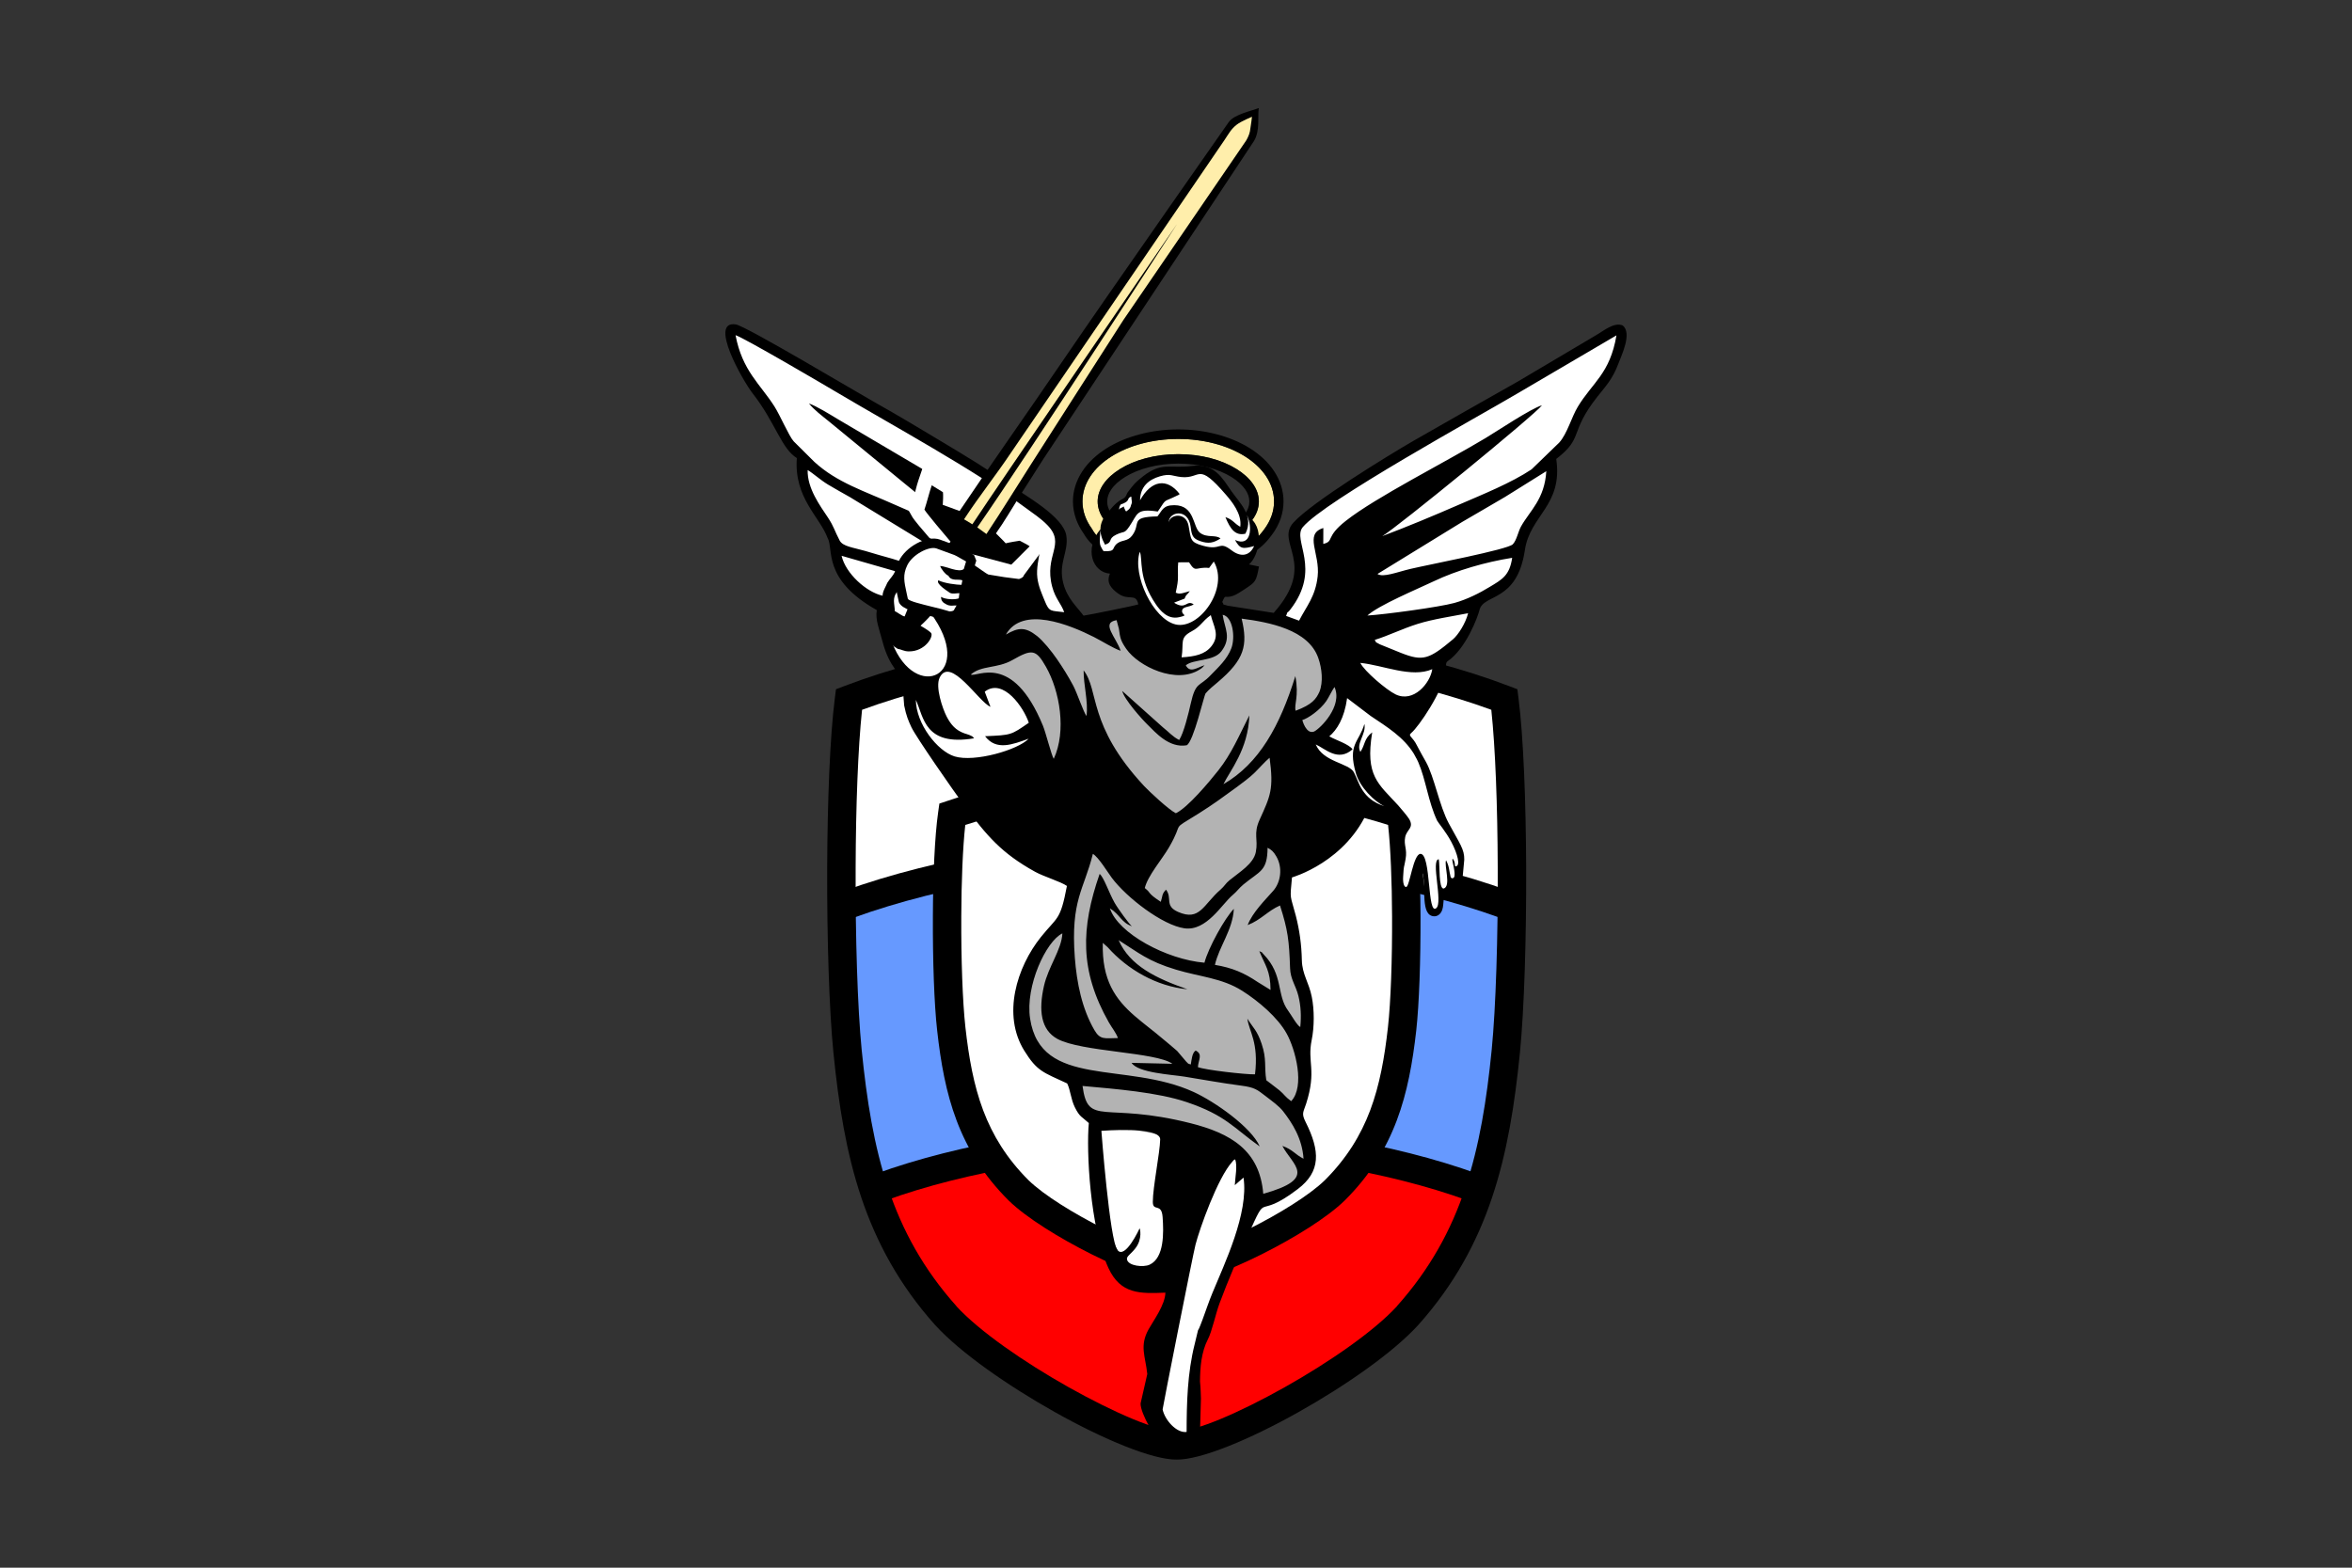 <?xml version="1.0" encoding="UTF-8"?> <svg xmlns="http://www.w3.org/2000/svg" xmlns:xlink="http://www.w3.org/1999/xlink" xml:space="preserve" width="348px" height="232px" version="1.1" style="shape-rendering:geometricPrecision; text-rendering:geometricPrecision; image-rendering:optimizeQuality; fill-rule:evenodd; clip-rule:evenodd" viewBox="0 0 348 232"><rect x="0" y="0" width="348" height="232" fill="#333333" stroke="none"/> <defs> <style type="text/css"> .fil0 {fill:none} .fil6 {fill:black} .fil1 {fill:#6699FF} .fil7 {fill:#B3B3B3} .fil2 {fill:red} .fil8 {fill:#FFEEAB} .fil3 {fill:white} .fil4 {fill:black;fill-rule:nonzero} .fil5 {fill:#FFEEAB;fill-rule:nonzero} </style> </defs> <g id="Слой_x0020_1">  <rect class="fil0" width="348" height="232"></rect> <g id="_2029927586720"> <g> <polygon class="fil1" points="124.53,117.11 124.35,147.7 128.02,171.6 135.24,184.97 143.99,197.15 161.19,208.39 175.43,212.58 188.44,208.13 206.45,195.07 217.28,177.76 221.97,160.97 223.92,144.68 223.96,114.77 207.14,108.87 181.91,105.19 148.6,106.82 128.41,114.38 "></polygon> <polygon class="fil2" points="128.34,175.01 138.75,193.99 150.81,203.34 172.81,214.15 188.51,209.66 197.44,202.55 212.25,190.95 218.77,175.57 189.53,170.01 156.56,168.09 "></polygon> <polygon class="fil1" points="125.62,134.78 128.02,174.81 139.28,172.1 168.37,168.57 191.41,168.51 219.29,174.94 223.93,141.43 222.58,134.78 189.53,127.8 153.84,127.86 "></polygon> <polygon class="fil3" points="125.62,103.52 124.47,133.79 142.11,129.23 202.78,127.4 224.36,134.16 224.36,108.55 222.58,103.52 189.53,96.54 153.84,96.6 "></polygon> <path class="fil4" d="M221.87 135.8c-6.56,-2.38 -14.25,-4.32 -22.49,-5.69 -8.11,-1.34 -16.73,-2.12 -25.28,-2.21 -8.55,0.09 -17.17,0.87 -25.28,2.21 -8.23,1.37 -15.93,3.31 -22.49,5.69l-1.43 -3.96c6.8,-2.47 14.75,-4.47 23.24,-5.88 8.3,-1.37 17.14,-2.17 25.94,-2.26l0.04 0c8.8,0.09 17.64,0.89 25.94,2.26 8.49,1.41 16.44,3.41 23.24,5.88l-1.43 3.96z"></path> <path class="fil4" d="M217.16 177.66c-5.91,-2.15 -12.84,-3.9 -20.27,-5.13 -7.31,-1.21 -15.08,-1.91 -22.79,-1.99 -7.71,0.08 -15.48,0.78 -22.79,1.99 -7.43,1.23 -14.36,2.98 -20.27,5.13l-1.43 -3.96c6.15,-2.23 13.34,-4.05 21.02,-5.32 7.5,-1.24 15.49,-1.96 23.45,-2.04l0.04 0c7.96,0.08 15.95,0.8 23.45,2.04 7.68,1.27 14.87,3.09 21.03,5.32l-1.44 3.96z"></path> <path class="fil4" d="M220.65 105.04c-6.29,-2.3 -13.55,-4.18 -21.29,-5.53 -8.11,-1.41 -16.72,-2.23 -25.26,-2.33 -8.54,0.1 -17.14,0.92 -25.26,2.33 -7.74,1.35 -15,3.23 -21.29,5.53 -0.61,5.71 -0.92,14.4 -0.95,23.25 -0.05,10.33 0.28,20.84 0.89,27.05 0.75,7.44 1.81,14.23 3.93,20.52 2.08,6.21 5.21,11.97 10.1,17.44l-0.01 0.01c3.41,3.71 10.02,8.28 16.6,11.98 6.72,3.77 13.22,6.58 15.94,6.51l0.1 0c2.72,0.07 9.23,-2.74 15.94,-6.51 6.58,-3.7 13.19,-8.27 16.6,-11.98l-0.01 -0.01c4.89,-5.47 8.02,-11.23 10.1,-17.44 2.12,-6.29 3.19,-13.08 3.93,-20.52 0.61,-6.21 0.94,-16.72 0.89,-27.05 -0.03,-8.85 -0.34,-17.54 -0.95,-23.25zm-20.58 -9.68c8.5,1.48 16.46,3.59 23.26,6.19l1.18 0.45 0.16 1.26c0.74,5.8 1.1,15.34 1.14,25.02 0.04,10.47 -0.29,21.15 -0.92,27.47 -0.77,7.72 -1.89,14.8 -4.12,21.45 -2.26,6.73 -5.65,12.98 -10.94,18.9l-0.02 0.02c-3.73,4.08 -10.75,8.96 -17.66,12.84 -7.25,4.08 -14.55,7.1 -18.05,7.04 -3.5,0.06 -10.8,-2.96 -18.05,-7.04 -6.91,-3.88 -13.93,-8.76 -17.66,-12.84l-0.02 -0.02c-5.29,-5.92 -8.67,-12.17 -10.94,-18.9 -2.23,-6.65 -3.35,-13.73 -4.12,-21.45 -0.63,-6.32 -0.96,-17 -0.92,-27.47 0.04,-9.68 0.4,-19.22 1.14,-25.02l0.16 -1.26 1.18 -0.45c6.8,-2.6 14.76,-4.71 23.26,-6.19 8.29,-1.44 17.13,-2.28 25.95,-2.38l0.04 0c8.82,0.1 17.66,0.94 25.95,2.38z"></path> <path class="fil3" d="M207.31 120.5c-9.07,-3.09 -21.2,-5.03 -33.21,-5.15 -12,0.12 -24.14,2.06 -33.21,5.15 -1.03,7.27 -0.96,24.4 -0.14,31.75 1.03,9.26 2.99,16.94 9.96,23.9 4.97,4.85 19.22,11.82 23.39,11.72 4.17,0.1 18.42,-6.87 23.39,-11.72 6.97,-6.96 8.93,-14.64 9.96,-23.9 0.82,-7.35 0.89,-24.48 -0.14,-31.75z"></path> <path class="fil4" d="M205.38 122.08c-4.19,-1.34 -8.97,-2.43 -14.05,-3.22 -5.52,-0.85 -11.39,-1.35 -17.23,-1.41 -5.84,0.06 -11.71,0.56 -17.22,1.41 -5.08,0.79 -9.87,1.88 -14.06,3.22 -0.38,3.45 -0.57,8.46 -0.59,13.54 -0.03,6.26 0.19,12.63 0.61,16.4 0.5,4.47 1.22,8.55 2.63,12.3 1.39,3.68 3.46,7.09 6.7,10.33 2.29,2.23 6.76,4.98 11.21,7.21 4.53,2.26 8.89,3.95 10.68,3.91l0.08 0c1.79,0.04 6.15,-1.65 10.68,-3.91 4.45,-2.23 8.92,-4.98 11.21,-7.21 3.24,-3.24 5.31,-6.65 6.7,-10.33 1.41,-3.75 2.13,-7.83 2.63,-12.3 0.42,-3.77 0.64,-10.14 0.61,-16.4 -0.02,-5.08 -0.21,-10.09 -0.59,-13.54zm-13.41 -7.37c5.86,0.91 11.34,2.21 16.01,3.8l1.23 0.41 0.18 1.28c0.51,3.57 0.76,9.44 0.79,15.41 0.02,6.44 -0.2,13 -0.63,16.87 -0.54,4.78 -1.32,9.18 -2.88,13.32 -1.59,4.22 -3.97,8.13 -7.69,11.84l-0.02 0.02c-2.59,2.53 -7.47,5.55 -12.26,7.95 -5.04,2.52 -10.12,4.4 -12.6,4.36 -2.48,0.04 -7.56,-1.84 -12.6,-4.36 -4.79,-2.4 -9.67,-5.42 -12.26,-7.95l-0.02 -0.02c-3.71,-3.71 -6.1,-7.62 -7.69,-11.84 -1.56,-4.14 -2.34,-8.54 -2.87,-13.32 -0.44,-3.87 -0.66,-10.43 -0.63,-16.87 0.02,-5.97 0.27,-11.84 0.78,-15.41l0.18 -1.28 1.23 -0.41c4.67,-1.59 10.15,-2.89 16.01,-3.8 5.72,-0.89 11.8,-1.4 17.85,-1.46l0.04 0c6.05,0.06 12.13,0.57 17.85,1.46z"></path> <path class="fil5" d="M161.57 78.27c-0.9,-1.23 -1.41,-2.6 -1.41,-4.06 0,-2.66 1.66,-5.03 4.35,-6.7 2.54,-1.58 6.01,-2.55 9.82,-2.55 3.82,0 7.29,0.97 9.83,2.55 2.68,1.67 4.35,4.04 4.35,6.7 0,1.46 -0.51,2.83 -1.41,4.06 -0.89,1.21 -1.59,1.9 -3.16,2.74l1.01 -0.64c1.27,-0.68 -0.05,-2.88 0.34,-3.43 0.63,-0.84 0.97,-1.77 0.97,-2.73 0,-1.83 -1.26,-3.53 -3.29,-4.79 -2.19,-1.37 -5.24,-2.21 -8.64,-2.21 -3.39,0 -6.44,0.84 -8.63,2.21 -2.03,1.26 -3.29,2.96 -3.29,4.79 0,0.96 0.34,1.89 0.96,2.73 0.39,0.6 2.46,1.66 0.71,2.79 -1.33,0.86 -2.51,-1.46 -2.51,-1.46z"></path> <path class="fil6" d="M160.38 79.02c-0.51,-0.71 -0.91,-1.47 -1.19,-2.26 -0.28,-0.83 -0.44,-1.68 -0.44,-2.55 0,-1.58 0.49,-3.07 1.36,-4.42 0.87,-1.34 2.12,-2.51 3.66,-3.47 1.41,-0.88 3.07,-1.58 4.92,-2.06 1.75,-0.46 3.66,-0.71 5.64,-0.71 1.98,0 3.89,0.25 5.65,0.71 1.85,0.48 3.51,1.18 4.92,2.06 1.54,0.96 2.79,2.13 3.66,3.47 0.87,1.35 1.35,2.84 1.35,4.42 0,0.87 -0.15,1.72 -0.43,2.55 -0.29,0.82 -0.71,1.61 -1.26,2.35 -0.5,0.67 -0.95,1.21 -1.52,1.71 -0.57,0.51 -1.22,0.95 -2.11,1.42l-1.4 -2.42 1.1 -0.68c0.13,-0.08 -0.23,-0.39 -0.31,-0.77 -0.18,-0.82 -0.33,-1.53 0.17,-2.24l0.02 -0.03c0.23,-0.31 0.41,-0.63 0.52,-0.97 0.11,-0.29 0.16,-0.6 0.16,-0.92 0,-0.61 -0.21,-1.21 -0.6,-1.77 -0.46,-0.67 -1.15,-1.29 -2.02,-1.83 -1,-0.62 -2.2,-1.12 -3.56,-1.47 -1.33,-0.34 -2.79,-0.53 -4.34,-0.53 -1.54,0 -3.01,0.19 -4.33,0.53 -1.36,0.35 -2.57,0.85 -3.56,1.47 -0.87,0.54 -1.57,1.16 -2.02,1.83 -0.39,0.56 -0.6,1.16 -0.6,1.77 0,0.32 0.05,0.63 0.16,0.92 0.11,0.34 0.29,0.66 0.52,0.97l0.05 0.07c0.01,0.02 0.11,0.09 0.24,0.21 0.32,0.29 0.68,0.62 0.97,1.07 0.72,1.11 0.84,2.31 -0.91,3.45 -2.39,1.55 -4.14,-1.3 -4.47,-1.88zm1.19 -0.75c-0.9,-1.23 -1.41,-2.6 -1.41,-4.06 0,-2.66 1.66,-5.03 4.35,-6.7 2.54,-1.58 6.01,-2.55 9.82,-2.55 3.82,0 7.29,0.97 9.83,2.55 2.68,1.67 4.35,4.04 4.35,6.7 0,1.46 -0.51,2.83 -1.41,4.06 -0.89,1.21 -1.59,1.9 -3.16,2.74l1.01 -0.64c1.27,-0.68 -0.05,-2.88 0.34,-3.43 0.63,-0.84 0.97,-1.77 0.97,-2.73 0,-1.83 -1.26,-3.53 -3.29,-4.79 -2.19,-1.37 -5.24,-2.21 -8.64,-2.21 -3.39,0 -6.44,0.84 -8.63,2.21 -2.03,1.26 -3.29,2.96 -3.29,4.79 0,0.96 0.34,1.89 0.96,2.73 0.39,0.6 2.46,1.66 0.71,2.79 -1.33,0.86 -2.51,-1.46 -2.51,-1.46z"></path> <path class="fil3" d="M108.07 49.83l1.63 4.65 3.48 4.43 1.92 4.83 3.52 3.74 0.12 3.3 2.55 5.05 1.57 3.33 1.44 4.84 3.14 3.67 3.23 1.68 -0.39 1.73 1.46 5.01 2.14 2.89 0.94 3.29 -0.19 3.36 4.34 5.94 3.58 6 15.73 11.84 0.25 4.24 -3.64 4.99 -2.95 5.62 -0.69 7.76 3.01 4.9 5.43 3.29 0.63 4.59 2.04 2.13 0.69 13.73 4.56 8.66 7.22 1.17 -3.52 7.6 -0.56 8.54 1.06 4.96 4.34 1.76 0.69 -8.04 1.88 -9.55 2.96 -7.79 4.58 -9.86 3.77 -1.88 3.58 -3.33 -0.19 -4.02 -2.01 -4.08 1.76 -5.84 -0.31 -4.59 0.56 -6.65 -1.76 -4.4 -0.75 -7.91 -0.82 -4.72 0.19 -4.27 -2.95 -2.57 1 -4.27 5.28 -0.82 7.72 -0.81 2.89 2 3.71 1.83 -0.88 5.15 0.53 5.05 0.51 0.63 1.72 -3.39 0.57 -0.98 0.59 4.69 1.29 2.22 0.82 -0.75 0.58 -2.54 1.01 -1.11 0.84 -0.5 0.7 -1.72 -0.24 -3.27 -2.64 -3.64 -1 -3.39 -1.95 -5.4 -3.17 -4.59 2.29 -1.44 3.74 -7.41 0.04 -1.66 2.47 -2.79 2.42 -4.82 3.29 -2.86 2.92 -3.1 0.95 -4.37 2.23 -4.02 1.63 -2.95 0.09 -4.55 2.86 -3.11 1.1 -3.24c0,0 1.95,-2.82 2.1,-3.17 0.16,-0.35 2.64,-3.23 2.64,-3.23l2.17 -5.22 -0.54 -1.35 -4.3 1.92 -7.09 4.55 -18.53 10.49 -15.36 9.74 -3.08 3.14 0.79 5.3 -1.95 6.38 -1.69 1.38 -7.16 -1.67 -1.45 -0.37 0.79 -2.33 3.42 -2.1 0.6 -2.79 1.32 -2.01 -0.93 -3.38c-0.04,-0.05 -0.06,-0.07 -0.13,-0.24 -0.12,-0.47 -0.28,-0.56 -0.31,-0.58 -0.09,-0.03 -0.18,-0.01 -0.26,-0.21l-4.06 -5.52 -3.58 -0.97 -4.49 0.12 -3.08 1.45 -2.11 1.67 -0.54 0.92c-0.49,0.3 -1.03,0.49 -1.36,1.01l-2.25 3.47 -0.59 2.62 5.27 4.75 1.94 4.15 -4.83 1.44 -3.96 0.63 -2.07 -1.32 -2.51 -5.84 0.69 -5.52 -6.16 -5.78 -24.18 -15.08 -12.62 -6.97 -5.09 -2.6 -0.64 1.03z"></path> <polygon class="fil7" points="143.76,96.93 142.88,99.3 144.73,101.5 148.33,101.15 151.58,103.69 154.04,109.58 155.8,114.85 159.84,110.55 169.95,121.97 167.93,128.03 160.98,122.85 158.49,132.88 154.32,139.72 151.59,148.14 152.9,155.71 159.69,160.21 160.32,164.8 168.36,167.31 180.4,169.68 184.27,171.43 186.26,178.11 191.69,175.39 193.27,172.97 193.63,169.9 191.89,165.37 192.51,162.65 193.03,156.98 193.25,149.68 192.06,144.31 191.58,138.79 190.28,131.8 190.26,126.07 190.84,114.02 196.58,107.33 199.09,99.52 195.4,93.72 190.44,92.09 184.35,90.91 181.75,90.3 180.2,90.42 180.64,93.5 179.9,96.49 175.11,97.85 172.25,98.03 166.37,93.02 165.5,91.02 161.23,92.14 152.97,91 147.61,91.83 "></polygon> <path class="fil7" d="M166.19 130.18l7.12 5.62 4.39 0 4.92 -4.96 3.38 -3.07c0,0 1.53,-4.78 1.6,-5.06 0.06,-0.27 3.16,-7.2 3.18,-7.46 0.01,-0.26 -2.19,-4.44 -2.19,-4.44l-2.15 1.71 -5.49 4.26 -4.13 2.73 -3.82 2.37 -6.81 8.3z"></path> <g> <path class="fil6" d="M177.69 206.95c-0.01,-0.28 -0.04,-1.66 -0.14,-2.5 0.01,-1.07 0.06,-2.16 0.22,-3.19 0.18,-1.1 0.47,-2.14 0.94,-3.04 0.61,-1.16 1.15,-3.78 1.73,-5.34 1.29,-3.47 2.68,-6.67 4.16,-9.96 3.21,-7.14 0.94,-2.03 7.43,-6.96 3.4,-2.58 3.32,-5.6 1.13,-9.95 -0.63,-1.26 -0.31,-1.42 0.1,-2.69 1.58,-4.96 0.13,-6.1 0.82,-9.43 0.39,-1.92 0.4,-4.43 0.01,-6.36 -0.43,-2.18 -1.42,-3.31 -1.47,-5.44 -0.05,-2.3 -0.34,-4.41 -0.89,-6.56 -0.84,-3.23 -0.9,-2.23 -0.57,-5.68 0,0 8.08,-2.27 11.38,-10.24 0.78,0.62 3.77,2.67 4.47,2.91 -0.77,3.04 -0.34,4.2 -0.55,7.17l0.18 1.89c-0.03,0.93 1.29,1.86 2.02,1.03 0.46,-0.89 1.65,-4.22 1.86,-3.24 0.46,2.18 -0.33,6.07 1.61,6.23 0.45,0.04 1,-0.21 1.26,-0.95 0.35,-1 -0.09,-2.39 1.03,-2.8 0.34,-0.12 0.09,-0.68 0.56,-0.78 0.69,-0.15 1.39,-0.82 1.46,-1.58l0.21 -2.26c0.03,-1.56 -0.66,-2.35 -2.3,-5.4 -1.39,-2.59 -2.12,-6.82 -3.37,-9.08 -0.25,-0.44 -1.09,-1.93 -1.28,-2.33 -0.7,-1.47 -1.45,-1.48 -0.89,-1.95 1.1,-0.91 4.63,-6.12 5.12,-9.08 0.08,-0.52 -0.1,-1.3 0.22,-1.51 2.76,-1.85 4.51,-6.62 4.75,-7.6 0.59,-2.46 5.56,-1.07 6.72,-8.88 0.76,-5.17 5.65,-6.57 4.64,-13.48 4.15,-3.2 1.82,-3.78 6.08,-9.21 1.13,-1.43 2.24,-2.58 3.05,-4.74 0.52,-1.39 2.14,-4.65 0.7,-5.81 -1.29,-0.53 -2.84,0.82 -4.03,1.5l-11.48 6.8c-5.14,2.91 -10.32,5.83 -15.38,8.74 -3.85,2.22 -15.11,9.13 -17.83,12.14 -2.74,3.03 3.63,6.01 -2.92,13.36l-6.78 -1.06c-1.17,-0.37 -0.36,0.06 -0.83,-0.55 0.56,-1.28 0.22,-0.47 1.59,-0.91 0.48,-0.15 1.28,-0.69 1.74,-0.99 1.63,-1.09 1.68,-1.11 2.11,-3.35l-1.48 -0.31c1.48,-1.24 2.48,-5.67 -0.26,-7.15 0.01,0 0.01,0 0.01,0.01 0.75,1.59 0.62,4.63 -1.82,3.52 0.74,1.35 1.16,1.36 2.83,0.9 -0.69,1.52 -2.01,1.65 -3.33,0.64 -1.99,-1.52 -1.45,0.09 -4.22,-0.68 -1.96,-0.54 -1.77,-0.93 -2.15,-2.95 -0.4,-2.16 -2.85,-1.68 -2.93,-0.49 -0.09,-1.57 2.88,-2.25 3.24,0.65 0.15,1.21 0.29,1.7 1.35,2.08 1.28,0.46 2.03,0.29 3.06,-0.37 -0.7,-0.62 -2,-0.03 -3.05,-0.86 -1.07,-0.85 -0.72,-4.07 -3.79,-4.07 -1.69,0 -1.76,0.78 -2.49,1.66 -4.2,0.09 -2.34,1.01 -3.76,2.86 -0.64,0.83 -1.43,0.62 -2.1,1.08 -1.03,0.71 -0.11,1.29 -2.1,1.21 -0.24,-0.29 -0.21,-0.36 -0.36,-0.59 -0.36,-0.54 -0.15,-1.67 -0.11,-2.66 -2.47,2.94 -1.15,6.4 1.41,6.57 -0.63,1.38 0.27,2.26 1.16,2.91 1.63,1.21 2.66,-0.14 3.03,1.64 -0.39,0.17 -7.31,1.56 -8.1,1.67 -1,-1.33 -2.4,-2.55 -2.98,-4.73 -0.82,-3.01 0.78,-4.61 0.44,-7.07 -0.41,-2.87 -6.12,-5.98 -8.45,-7.62 -3.1,-2.18 -6.45,-4.21 -9.84,-6.24 -3.31,-1.99 -6.6,-3.97 -10.13,-5.95 -2.62,-1.47 -19.02,-11.27 -20.5,-11.49 -4.06,-0.62 1.04,8.34 2.51,10.22 3.36,4.3 4.23,8.15 6.53,9.56 -0.45,5.86 3.39,8.69 4.54,11.8 0.97,1.62 -0.88,6.1 7.29,10.7 -0.23,1.43 0.32,2.67 0.87,4.74 1.04,3.88 2.58,4.39 2.9,5.85l0.28 3.53c0.31,1.54 0.62,2.24 1.07,3.21 0.66,1.42 6.21,9.4 7.82,11.58 0,0 0.01,0.01 0.01,0.01 3.33,4.49 5.52,7.07 10.48,9.81 1.26,0.7 3.81,1.46 4.7,2.09 -0.98,5.19 -1.41,4.52 -3.85,7.56 -3.57,4.46 -5.76,11.5 -2.46,16.82 1.91,3.08 2.79,3.19 6.35,4.85 0.49,1 0.53,2.31 1.13,3.52 0.72,1.47 1.04,1.39 2.07,2.34 -0.38,4.04 0.15,15.45 2.89,21.43 1.8,3.93 4.71,3.82 8.44,3.67 -0.04,1.81 -1.77,4.13 -2.5,5.45 -1.35,2.46 -0.46,3.93 -0.18,6.59l-0.99 4.34c-0.08,1.44 2.39,5.64 3.28,6.17 0.69,0.47 5.21,1.25 5.44,0.5l0.21 -7.4zm26.12 -122.01c0.82,0.57 2.93,-0.29 4.88,-0.75 2.74,-0.65 14.36,-2.85 15.14,-3.64 0.58,-0.6 0.79,-1.88 1.23,-2.66 1.33,-2.35 3.48,-4.02 3.73,-8.16l-6.12 3.82c-2.1,1.25 -4.25,2.46 -6.31,3.68l-12.55 7.71zm-36.88 -11.05c-0.1,0.38 -0.68,0.63 -1.06,0.74 -0.06,0.01 -0.31,0.37 -0.28,0.8 0,0.01 0.04,-0.13 0.18,-0.22 0.13,-0.08 0.35,-0.11 0.48,-0.27 0,0 0.28,0.76 0.38,0.74 0.01,0 0.2,-0.12 0.42,-0.32 0.23,-0.22 0.3,-0.61 0.3,-0.62 0.25,-0.55 0.04,-0.57 0.04,-1.24 -0.16,0 -0.41,0.19 -0.46,0.39zm35.39 17.2c2.46,-0.14 10.62,-1.24 12.87,-1.86 1.87,-0.52 3.73,-1.46 5.2,-2.36 1.85,-1.11 2.97,-1.69 3.35,-4.32 -3.96,0.63 -8.21,1.86 -11.53,3.44 -2.51,1.19 -8.23,3.58 -9.89,5.1zm1.08 3.61c0.38,0.54 -0.17,0.13 0.75,0.65l3.13 1.27c3.27,1.29 4.15,0.96 7.7,-2.01 0.78,-0.66 1.87,-2.37 2.24,-3.86 -2.36,0.46 -5.2,0.87 -7.46,1.58 -2.24,0.7 -4.34,1.75 -6.36,2.37zm8.52 4.33c-3.07,1.35 -7.31,-0.61 -10.65,-0.93 0.58,1.21 3.87,4.01 5.22,4.66 2.65,1.28 5.12,-1.64 5.43,-3.73zm-25.53 70.63c-3.88,-2.75 -5,-4.59 -10.78,-6.55 -4.33,-1.47 -10.59,-1.96 -15.44,-2.4 0.83,6.14 3.16,2.27 16.01,5.52 5.88,1.49 10.21,3.98 10.73,10.44 8.2,-2.29 4.29,-4.25 2.83,-7.09 1.58,0.57 1.82,1.23 3.13,1.9 -0.2,-3.03 -1.69,-5.3 -3.02,-7.02 -0.61,-0.79 -1.68,-1.54 -2.61,-2.26 -1.2,-0.92 -1.57,-1.28 -3.6,-1.54 -2.85,-0.37 -5.58,-0.88 -8.39,-1.33 -1.94,-0.31 -6.88,-0.56 -7.82,-2.04l6.04 0.14c-2.38,-1.74 -13.47,-1.76 -17.01,-3.68 -2.48,-1.35 -2.8,-4.26 -2,-7.82 0.66,-2.92 2.61,-5.37 2.73,-7.8 -2.4,1.14 -5.51,7.78 -4.78,12.6 1.57,10.42 14.18,6.27 24.22,10.88 3.1,1.42 8.51,5.2 9.76,8.05zm-17.63 38.02l0.99 -4.34 -0.99 4.34zm-29.01 -92.45l2.92 3.97c-0.05,-0.06 -0.1,-0.13 -0.15,-0.2l-2.77 -3.77zm24.12 -39.32c-1.31,1.44 -1.35,2.96 -0.37,4.7 1.26,-0.42 0.32,-0.84 1.66,-1.49 1.2,-0.57 1.16,-0.08 1.93,-1.2 1.28,-1.87 0.95,-2.7 4.21,-2.22l0.24 -0.34c1.08,-1.65 0.61,-1.02 2.5,-1.96 0.59,-0.29 0.21,-0.06 0.5,-0.29 -1.86,-2.42 -4.2,-2.07 -5.86,0.93 0.03,-1.98 1.22,-3.05 2.94,-3.55 1.56,-0.45 1.82,-0.03 3.18,0.11 2.99,0.29 2.3,-2.36 6.61,2.64 0.79,0.92 2.38,2.8 2.1,4.72 -0.91,-0.49 -1.05,-1.05 -2.2,-1.43 0.72,1.75 1.46,2.81 2.96,2.45 1.34,-2.62 -0.89,-4.6 -2.07,-6.29 -1.33,-1.9 -2.49,-4.15 -5.77,-3.74 -3.36,0.43 -4.49,-0.64 -7.28,1.52 -1.31,1.02 -1.43,1.27 -2.32,2.42 -0.62,1.56 -0.76,0.19 -2.96,3.02zm-2.17 50.45c-1.3,5.3 -3.31,6.81 -2.67,15.35 0.29,3.77 1.06,7.56 2.89,10.72 0.87,1.5 1.52,1.21 3.49,1.19 -0.3,-0.82 -0.86,-1.47 -1.36,-2.34 -4.32,-7.64 -4.13,-13.94 -1.35,-21.95 0.62,0.48 1.38,2.79 2.21,4.26 0.48,0.86 2.24,3.27 2.57,3.49 -1.61,-0.58 -1.71,-1.68 -3.26,-2.66 1.19,3.7 8.35,7.57 13.99,8.05 0.55,-2.16 3.03,-6.64 4.35,-7.97 -0.16,3.12 -2.21,5.62 -2.8,8.29 2.59,0.43 4.32,1.19 6.33,2.54l1.9 1.17c-0.02,-2.87 -0.79,-3.6 -1.66,-5.74 0.67,0.34 0.14,-0.04 0.65,0.49 2.95,3.05 1.87,5.99 3.62,8.33 0.44,0.59 1.32,2.2 1.79,2.41 0.16,-1.63 0.09,-3.1 -0.28,-4.61 -0.39,-1.56 -1.18,-2.46 -1.23,-4.09 -0.14,-4.14 -0.33,-5.67 -1.49,-9.29 -1.8,0.78 -2.84,2.16 -4.79,2.9 0.73,-1.89 2.59,-3.71 3.77,-5.05 1.15,-1.3 1.44,-3.46 0.47,-5.12 -0.43,-0.74 -0.71,-0.96 -1.29,-1.27 -0.03,3.49 -1.12,3.41 -3.56,5.42 -0.69,0.57 -0.97,1.05 -1.6,1.57 -1.62,1.36 -3.86,5.38 -7.13,4.93 -3.25,-0.45 -8.58,-4.55 -10.77,-7.49 -0.56,-0.75 -1.97,-3.07 -2.79,-3.53zm7.68 5.06c1.06,0.83 0.27,0.66 2.37,2.04 0.3,-0.91 0.12,-1.12 0.77,-1.8 0.97,1.23 -0.26,2.39 1.78,3.29 3.24,1.42 3.7,-1.05 6.3,-3.31 0.59,-0.51 0.71,-0.88 1.31,-1.37 1.5,-1.23 3.55,-2.42 3.9,-4.17 0.38,-1.93 -0.4,-2.67 0.56,-4.79 1.6,-3.52 2.11,-4.52 1.48,-9.17 -0.64,0.51 -1.53,1.54 -2.29,2.28 -0.64,0.62 -1.79,1.49 -2.57,2.06 -1.77,1.29 -3.53,2.59 -5.61,3.89 -4.44,2.77 -2.01,0.91 -4.44,5.07 -1,1.72 -3.12,4.16 -3.56,5.98zm6.19 80.49c0.01,-4.24 0.11,-8.68 1.19,-12.98 0.98,-3.94 -0.01,-0.46 1.18,-3.68 0.49,-1.32 0.9,-2.58 1.45,-3.91 1.77,-4.3 5.39,-11.79 4.6,-17.07l-1.29 1.12c0.06,-1.23 0.41,-2.8 0.06,-3.82 -0.38,0.22 -0.08,-0.03 -0.41,0.33 -2.19,2.38 -4.86,9.96 -5.46,12.28 -0.39,1.49 -4.89,24.26 -4.87,24.39 0.3,1.54 2.05,3.55 3.55,3.34zm0.12 -65.51c-4.56,-0.43 -8.87,-2.93 -11.77,-6.19l-0.75 -0.68c-0.16,5.51 1.87,8.36 4.73,10.83 1.41,1.22 2.66,2.11 4.16,3.39 0.7,0.6 1.47,1.2 2.11,1.78l1.35 1.59c0.44,0.38 0.04,0.2 0.67,0.41 0.12,-0.7 0.19,-1.72 0.72,-2.06 1.09,0.55 0.41,1.32 0.33,2.45 1.05,0.43 7.11,1.11 8.45,1.07 0.57,-4.78 -0.88,-6.32 -1.13,-8.24 0.86,1.39 1.43,1.7 2.11,3.72 0.78,2.32 0.36,3.32 0.69,5.39 0.75,0.6 1.37,1.02 1.95,1.5 0.76,0.64 0.78,0.91 1.73,1.6 2.08,-2.19 0.63,-7.66 -0.66,-9.99 -1.33,-2.42 -4.21,-4.84 -6.58,-6.34 -2.99,-1.9 -6.24,-2.06 -9.79,-3.13 -4.2,-1.26 -5.56,-2.53 -8.5,-4.37 1.65,3.77 5.52,5.65 10.18,7.27zm-31.56 -37.14c-7.32,1.22 -7.44,-3.09 -8.62,-5.69 0.03,3.55 3.18,7.58 5.73,8.37 2.97,0.9 9.38,-0.96 10.96,-2.62 -2.38,0.85 -4.79,1.82 -6.45,-0.37 3.91,-0.17 3.82,-0.16 6.47,-1.99 -0.73,-2.23 -3.79,-6.71 -6.52,-4.6l0.85 2.24c-1.73,-0.7 -5.96,-7.61 -7.53,-4.3 -0.65,1.37 0.43,4.55 1.05,5.75 0.65,1.24 1.36,2.03 2.63,2.48 0.12,0.04 0.66,0.2 0.75,0.25 0.55,0.27 0.32,0.09 0.68,0.48zm-0.49 -9.44c0.87,0.49 6.15,-3.41 10.67,7.57 0.44,1.07 1.26,4.39 1.6,4.91 1.91,-4.11 0.9,-10.02 -1.15,-13.62 -1.49,-2.62 -2.06,-2.65 -4.95,-1.01 -2.27,1.3 -4.59,0.76 -6.17,2.15zm-6.46 -19.28l-11.42 -6.97c-1.06,-0.6 -2.11,-1.18 -3.25,-1.86 -1.2,-0.73 -2.14,-1.63 -3.01,-2.15 -0.07,2.71 1.83,5.27 3,7.03 0.9,1.36 0.97,1.95 1.73,3.39 0.46,0.9 1.98,1.03 3.81,1.56 1.31,0.38 2.66,0.8 3.99,1.15 0.53,0.14 1.18,0.39 1.65,0.52l3.5 -2.67zm-3.36 2.43l0 0 0.04 -0.06 0.03 -0.04 0.01 -0.02 0.03 -0.05 0.04 -0.06 0.04 -0.05 0.01 -0.01 0.04 -0.05 0 0 0.04 -0.06 0.01 0 0.03 -0.05 0.01 0 0.04 -0.05 0.05 -0.06 0.04 -0.05 0 0 0.04 -0.05 0.01 0 0.05 -0.06 0.04 -0.04 0.01 -0.01 0.05 -0.05 0.05 -0.05 0.01 -0.01 0.04 -0.04 0.01 -0.01 0.04 -0.03 0 -0.01 0.06 -0.05 0 -0.01 0.05 -0.04 0.01 0 0.04 -0.05 0.06 -0.04 0.11 -0.09 0 -0.01 0.06 -0.04 0.03 -0.03 0.02 -0.02 0.04 -0.03 0.02 -0.01 0.06 -0.04 0.01 -0.01 0.05 -0.04 0.04 -0.03 0.02 -0.01 0.06 -0.04 0.05 -0.04 0.01 -0.01 0.06 -0.03 0.06 -0.04 0.05 -0.04 0.01 0 0.04 -0.03 0.02 -0.01 0.06 -0.03 0.05 -0.03 0.03 -0.02 0.05 -0.03 0.06 -0.03 0.01 -0.01 0.05 -0.03 0.02 0 0.05 -0.03 0.06 -0.03 0.01 -0.01 0.05 -0.02 0.02 -0.01 0.05 -0.03 0.06 -0.03 0.06 -0.02 0 -0.01 0.07 -0.02 0.06 -0.03 0.12 -0.05 0.07 -0.03 0.05 -0.02 0.01 0 0.05 -0.02 0.01 -0.01 0.07 -0.02 0.01 0 0.05 -0.02 0.01 0 0.05 -0.02 0 0 0.07 -0.02 0.01 0 0.05 -0.02 0.05 -0.01 0.01 -0.01 -3.36 2.43zm-3.23 5.19c-0.02,-0.63 0.47,-1.34 0.7,-1.92 0.53,-0.83 0.75,-0.86 1.17,-1.71l-7.94 -2.28c0.59,2.6 3.64,5.37 6.07,5.91zm1.41 6.96c3.49,8.98 12.51,4.8 5.67,-4.43l-5.67 4.43zm11.86 -15.58c-1.14,-0.6 -18.82,-15.23 -21.24,-17.2 -1.06,-0.86 -2.17,-1.69 -2.93,-2.63 1.08,0.36 3.18,1.66 4.24,2.3l12.72 7.5c3.4,1.9 11.8,6.33 14.34,9.29 0.48,0.57 0.89,1.47 1.51,1.87 0.36,-1.46 0.01,-1.23 0.17,-2.16 0.01,-0.04 0.04,-0.13 0.05,-0.17 0.01,-0.04 0.03,-0.12 0.06,-0.17 2.41,1.4 0.33,4.47 0.71,7.37 0.17,1.26 0.62,2.23 1.07,3.34 0.71,1.77 0.91,1.45 2.9,1.72 -0.46,-1.3 -1.29,-1.96 -1.78,-3.78 -1.25,-4.69 2.07,-6.22 -0.69,-9.09 -0.99,-1.03 -2.11,-1.73 -3.26,-2.59 -7.51,-5.58 -19.72,-12.21 -28.12,-17.2 -2.07,-1.23 -13.42,-7.89 -14.78,-8.34 0.99,5.26 3.66,7.25 5.75,10.54 0.81,1.26 2.18,4.45 2.86,5.18l3.06 3.04c3.36,3.07 7.33,4.28 12.1,6.42 1.89,0.85 3.67,1.58 5.62,2.43 1.56,0.68 4.15,1.95 5.64,2.33zm35.73 3.56l-0.69 0.95c-2.04,-0.22 -1.92,0.83 -2.97,-0.84l-1.6 0.01c-0.1,0.84 -0.01,1.73 -0.05,2.58 -0.02,0.59 -0.32,1.89 -0.32,1.91l0.31 0.11c0.19,0.02 0.27,0.05 0.5,0 0.32,-0.04 0.92,-0.26 1.28,-0.34 -0.44,0.62 -0.55,0.46 -0.78,1.11l-1.39 0.53c-0.04,0.01 -0.11,0.04 -0.16,0.08 1.8,1.13 1.79,-0.5 2.9,0.24 -0.65,0.45 -1.65,0.27 -1.72,0.95 -0.07,0.7 1.06,0.61 -0.45,0.95 -1.72,0.39 -2.84,-1.06 -3.41,-1.88 -2.73,-3.97 -1.91,-6.81 -2.4,-7.8 -1.13,3.42 1.98,9.96 5.3,10.75 3.48,0.83 7.97,-5.37 5.65,-9.31zm-4.76 14.18c1.95,-0.12 3.43,-0.42 4.4,-1.63 1.33,-1.66 0.31,-2.98 -0.08,-4.62 -1.38,0.98 -1.43,1.65 -2.86,2.41 -1.79,0.96 -1.12,1.6 -1.46,3.84zm15.46 -6.13l1.92 0.7c1.11,-2.16 2.42,-3.57 2.75,-6.55 0.38,-3.4 -2.05,-6.28 0.84,-7.16l-0.01 2.35c1.68,-0.39 0.23,-0.98 3.35,-3.42 4.4,-3.47 14.79,-8.71 20.66,-12.24 1.67,-1 6.75,-4.4 8.35,-4.85 -1.01,1.38 -21.52,18.14 -23.63,19.36 3.49,-1.31 7.65,-3.04 11.27,-4.62 3.6,-1.56 7.81,-3.25 10.82,-5.26l4.09 -3.96c1.18,-1.3 1.83,-3.79 2.75,-5.3 2.16,-3.59 4.76,-4.88 5.72,-10.57l-14.57 8.55c-5.72,3.39 -28.58,15.93 -31.84,19.83 -1.62,1.93 2.87,6.16 -1.88,12.24 -0.55,0.7 -0.24,-0.08 -0.59,0.9zm-14.84 7.31c0.63,1.2 1.62,0.35 2.78,-0.02l-0.27 0.29c-0.19,0.16 -0.02,0.08 -0.44,0.34 -3.48,2.24 -9.05,-0.43 -10.87,-3.03 -0.88,-1.28 -0.91,-1.65 -1.1,-2.99l-0.34 -1.27c-2.39,0.37 -0.07,2.51 0.6,4.53 -1.12,-0.38 -2.73,-1.42 -3.96,-2.04 -3.6,-1.82 -10.56,-4.67 -13.02,-0.36 1.83,-1.07 2.87,-1.17 4.62,0.22 0.9,0.72 2.14,2.25 2.93,3.4 0.86,1.25 1.63,2.47 2.41,3.93 0.54,0.99 1.56,4.03 1.97,4.5 0.27,-2.17 -0.44,-4.53 -0.43,-6.75 2.33,2.94 0.55,8.08 8.95,17.11 0.78,0.83 3.63,3.5 4.7,4.03 1.77,-0.84 4.98,-4.69 6.29,-6.35 1.92,-2.42 3.07,-5.14 4.58,-8.13 -0.15,5.04 -2.92,8.25 -3.83,10.18 5.27,-3.05 8.35,-8.61 10.64,-16 0.57,3.1 -0.22,4.16 0.04,5.13 2.43,-0.91 3.02,-1.71 3.52,-2.8 0.58,-1.44 0.38,-3.45 -0.17,-5.01 -1.47,-4.21 -7.28,-5.29 -11.34,-5.82 0.95,3.96 0.42,6.07 -3.55,9.42 -0.48,0.4 -1.39,1.15 -1.78,1.64 -0.24,0.3 -1.76,7.08 -2.79,7.68 -2.63,0.45 -4.62,-1.9 -5.78,-3.03 -0.8,-0.77 -3.48,-3.75 -3.77,-5.01l6.05 5.41c0.83,0.64 1.37,1.34 2.38,1.85 0.68,-1.02 1.41,-4.04 1.72,-5.43 0.73,-3.25 1.28,-2.41 2.93,-4.15 1.15,-1.19 2.45,-2.36 3.07,-4 0.62,-1.67 0.19,-4.69 -1.29,-4.95 0.31,2.06 1.36,3.38 -0.2,5.42 -1.14,1.5 -4.16,1.12 -5.25,2.06zm17.24 8.1c0,0 0.55,2.16 1.74,1.7 0.93,-0.45 4.28,-3.79 3.02,-6.59 -0.37,0.52 -0.85,1.54 -1.2,2.06 -0.94,1.37 -2.73,2.59 -3.56,2.83zm3.99 2.41l0.11 0.06c0.77,0.45 2.85,1.12 3.33,1.86 -2.16,1.91 -4.05,-0.11 -5.44,-0.72 1.09,2.63 4.91,2.74 5.64,4.12 0.77,1.45 1.13,3.94 4.52,5.02 -1.52,-0.7 -3.64,-2.85 -4.22,-4.86 -1.25,-4.36 0.44,-4.53 1.26,-7.32 0.29,1.54 -1.29,2.89 -0.6,4.14 0.73,-1.05 0.5,-1.94 1.75,-2.89 -1.06,6.45 0.88,7.57 3.84,10.8 0.3,0.33 1.44,1.69 1.64,2.04 0.75,1.31 -0.37,1.52 -0.6,2.66 -0.24,1.25 0.33,1.7 0.06,3.25 -0.27,1.58 -0.25,0.72 -0.36,2.57 -0.07,1 0.15,1.59 0.44,1.56 0.51,0.06 1.05,-4.91 2.13,-4.9 1.59,0.03 0.98,9.19 2.33,8.03 1.03,-0.8 -0.86,-7.19 0.37,-7.23 0.18,0.94 -0.03,4.3 0.7,4.34 1.18,-0.29 0.06,-3.46 0.38,-4.19 0.32,0.62 0.4,0.97 0.53,1.79 0.1,0.36 0.1,0.6 0.17,0.73 0.14,0.25 0.45,0.15 0.53,-0.12 0.16,-0.61 -0.29,-2.15 -0.3,-2.4 -0.01,-0.38 0.11,-0.21 0.29,0.17 0.11,0.22 0.05,0.73 0.15,0.73 0.84,0.02 0.33,-1.88 -0.6,-3.63 -0.79,-1.49 -1.94,-2.83 -2.09,-3.13 -1.31,-2.76 -1.67,-6.06 -2.79,-8.65 -0.12,-0.28 -0.27,-0.56 -0.42,-0.82 -0.08,-0.15 -0.15,-0.3 -0.24,-0.44 -1.5,-2.45 -3.94,-3.95 -6.39,-5.59l-3.48 -2.64c-0.42,3.03 -1.53,4.72 -2.64,5.66zm-33.72 58.38c0,0 1.22,16.18 2.37,17.64 1.15,1.46 3.28,-3.2 3.28,-3.2 0.05,-0.06 0.47,1.54 -0.61,2.93 -0.71,0.93 -1.35,1.18 -1.25,1.67 0.19,0.96 2.42,1.19 3.34,0.77 2.2,-1.01 2.09,-4.79 1.93,-7.04 -0.15,-2.19 -1.45,-0.73 -1.45,-2.26 0,-2.16 1.05,-7.26 1.09,-9.24 0.05,-1.98 -8.7,-1.27 -8.7,-1.27z"></path> </g> <path class="fil3" d="M149.65 75.39c-0.22,0.35 2.35,0.2 1.93,0.88l0 0c-0.33,0.53 -0.65,1.06 -0.98,1.59 0.65,0.02 2.16,-0.63 2.8,-0.26 0.5,0.28 1.08,1.49 1.3,1.65l0.16 1.34 -3.36 4.53c-0.05,0.22 -0.26,0.42 -0.73,0.57l-2.17 -0.28 -2.38 -0.39c-0.41,-0.12 -4.75,-3.54 -8.69,-5.4 -0.99,-1.14 -2.3,-2.67 -2.58,-3.18l-0.46 -0.82 0.29 -0.87c0.28,-0.81 0.12,-0.31 0.3,-0.88 0.05,-0.15 0.13,-0.39 0.27,-0.84 0.04,-0.16 0.11,-0.43 0.18,-0.71 0.09,-0.36 0.19,-0.72 0.34,-1.18l0.66 -1.95 4.79 1.53 0.23 1.23c0.02,0.1 1.73,-1 1.74,-0.79 -2.53,2.79 3,0.23 6.36,4.23z"></path> <path class="fil3" d="M133.34 87.08c0,0 -0.17,0.08 -0.37,0.26 -0.36,0.31 -0.81,0.92 -0.68,1.96 0.21,1.63 0.05,1.37 0.05,1.37l1.62 0.99 1.04 -1.4 -0.93 -2.97 -0.73 -0.21z"></path> <path class="fil6" d="M186.25 16.02l-0.04 -0.02c-0.79,0.35 -3.56,0.88 -4.4,2.06 -1.27,1.77 -16.38,23.47 -17.62,25.26 -2.47,3.57 -4.95,7.14 -7.39,10.73 -4.9,7.22 -9.97,14.33 -14.82,21.57l-2.49 -0.91c0.04,-0.28 0.08,-1.59 0.03,-1.87l-1.66 -1.02c-0.39,1.15 -0.68,2.4 -1.08,3.6 0.29,0.52 3.28,4.07 3.86,4.73 -1.5,2.15 -4.51,6.17 -5.81,8.76 -0.3,0.6 -0.98,2.31 -0.98,2.31 -0.3,0.02 -1.22,-0.73 -1.59,-0.83 -0.89,0.04 -1.33,1.13 -1.34,2.43 -0.01,0.78 0.28,1.52 0.76,2.18 0.17,0.24 0.4,0.43 0.56,0.64l0.58 0.38c0.56,0.08 0.91,0.37 1.62,0.38 2.49,0.04 3.75,-2.28 3.31,-2.74 -0.37,-0.4 -1.55,-1.06 -1.55,-1.06 0.75,-0.68 1.52,-1.49 2.13,-2.26 0.67,-0.84 1.34,-1.72 1.98,-2.59l3.01 -5.87c0,0 6.31,1.68 6.31,1.68l2.72 -2.72c-0.41,-0.28 -1.47,-0.82 -1.47,-0.82 -1.47,0.22 -2.08,0.38 -2.08,0.38 0,0 -0.4,-0.46 -1.44,-1.47 1.2,-1.68 2.38,-3.72 3.5,-5.49 1.15,-1.82 2.31,-3.64 3.48,-5.46l31.17 -47.07c0.98,-1.55 0.53,-3.76 0.74,-4.89z"></path> <path class="fil8" d="M185.24 17.28c0,0 -1.59,0.66 -2.23,1.15 -0.85,0.64 -1.22,1.38 -1.84,2.3l-31.52 46.17c-2.36,3.53 -4.69,6.4 -7.01,9.95 0,0 1.23,0.74 1.23,0.74 3.36,-5.13 30.3,-44.47 30.3,-44.47 0,0 -21.63,33.46 -29.57,44.93l1.35 0.98c2.33,-3.51 4.26,-6.66 6.52,-10.2 2.3,-3.6 4.6,-7.19 6.9,-10.79 2.27,-3.56 4.55,-7.11 6.83,-10.66l18.16 -26.55c0.14,-0.22 0.48,-0.85 0.58,-1.4 0.19,-1.09 0.3,-2.15 0.3,-2.15z"></path> <path class="fil3" d="M133.61 83.35c-0.91,1.89 -0.47,3.02 0.05,5.53 0.45,1 4.47,1.54 6.71,2.31 0.56,0 1.29,-0.1 1.49,-0.77l0.52 -1.24 -0.98 -0.41 1.11 -0.27 0.28 -1.33 -1.35 -0.19 1.43 -0.3 0.24 -1.23 -1.17 -0.48 1.19 -0.1 0.64 -2.11 -1.88 -1.07 -0.42 -0.21 -2.66 -0.97c-1.41,-0.52 -4.27,0.91 -5.2,2.84z"></path> <path class="fil4" d="M134.24 83.65c-0.69,1.43 -0.47,2.41 -0.09,4.16 0.05,0.2 0.09,0.42 0.18,0.83 0.26,0.34 1.92,0.74 3.57,1.15 0.93,0.22 1.85,0.45 2.59,0.69 0.17,0 0.36,-0.02 0.5,-0.08 0.09,-0.03 0.17,-0.09 0.2,-0.18l0.02 -0.07c0.05,-0.11 0.28,-0.44 0.32,-0.55 -0.37,-0.03 -1,0.19 -1.61,-0.22 -0.4,-0.18 -0.69,-0.51 -0.69,-1.05 0.69,0.4 2.03,0.44 2.63,0.22l0.09 -0.77c-0.55,0.01 -0.93,0.16 -1.4,-0.04 -0.31,-0.24 -2.13,-1.33 -1.71,-1.86 0.93,0.46 2.71,0.66 3.42,0.67 0.04,-0.22 0.09,-0.45 0.13,-0.67 -0.6,-0.24 -1.63,0.2 -2.07,-0.68 -0.42,-0.14 -1.14,-1.1 -1.21,-1.44 0.83,0.01 2.77,1.05 3.49,0.45l0.34 -1.12 -1.37 -0.78 -0.37 -0.18 -2.63 -0.96c-0.53,-0.2 -1.42,0.02 -2.28,0.49 -0.87,0.48 -1.66,1.19 -2.05,1.99zm-1.46 4.46c-0.45,-2.05 -0.7,-3.2 0.2,-5.06 0.52,-1.09 1.54,-2.02 2.64,-2.62 1.19,-0.65 2.52,-0.92 3.44,-0.58l2.65 0.97 0.07 0.03c0.8,0.4 1.56,0.86 2.34,1.3l0.33 0.81 -0.64 2.11 -0.24 0.2 0.23 0.31 -0.24 1.23 -0.27 0.27 0.19 0.23 -0.28 1.34 -0.41 0.41 0.24 0.39 -0.51 1.21c-0.19,0.56 -0.57,0.87 -1.02,1.05 -0.38,0.14 -0.78,0.18 -1.13,0.18l-0.23 -0.04c-0.73,-0.25 -1.65,-0.48 -2.57,-0.7 -2.05,-0.5 -4.11,-1 -4.55,-1.99l-0.04 -0.14 -0.2 -0.91z"></path> </g> </g> </g> </svg> 